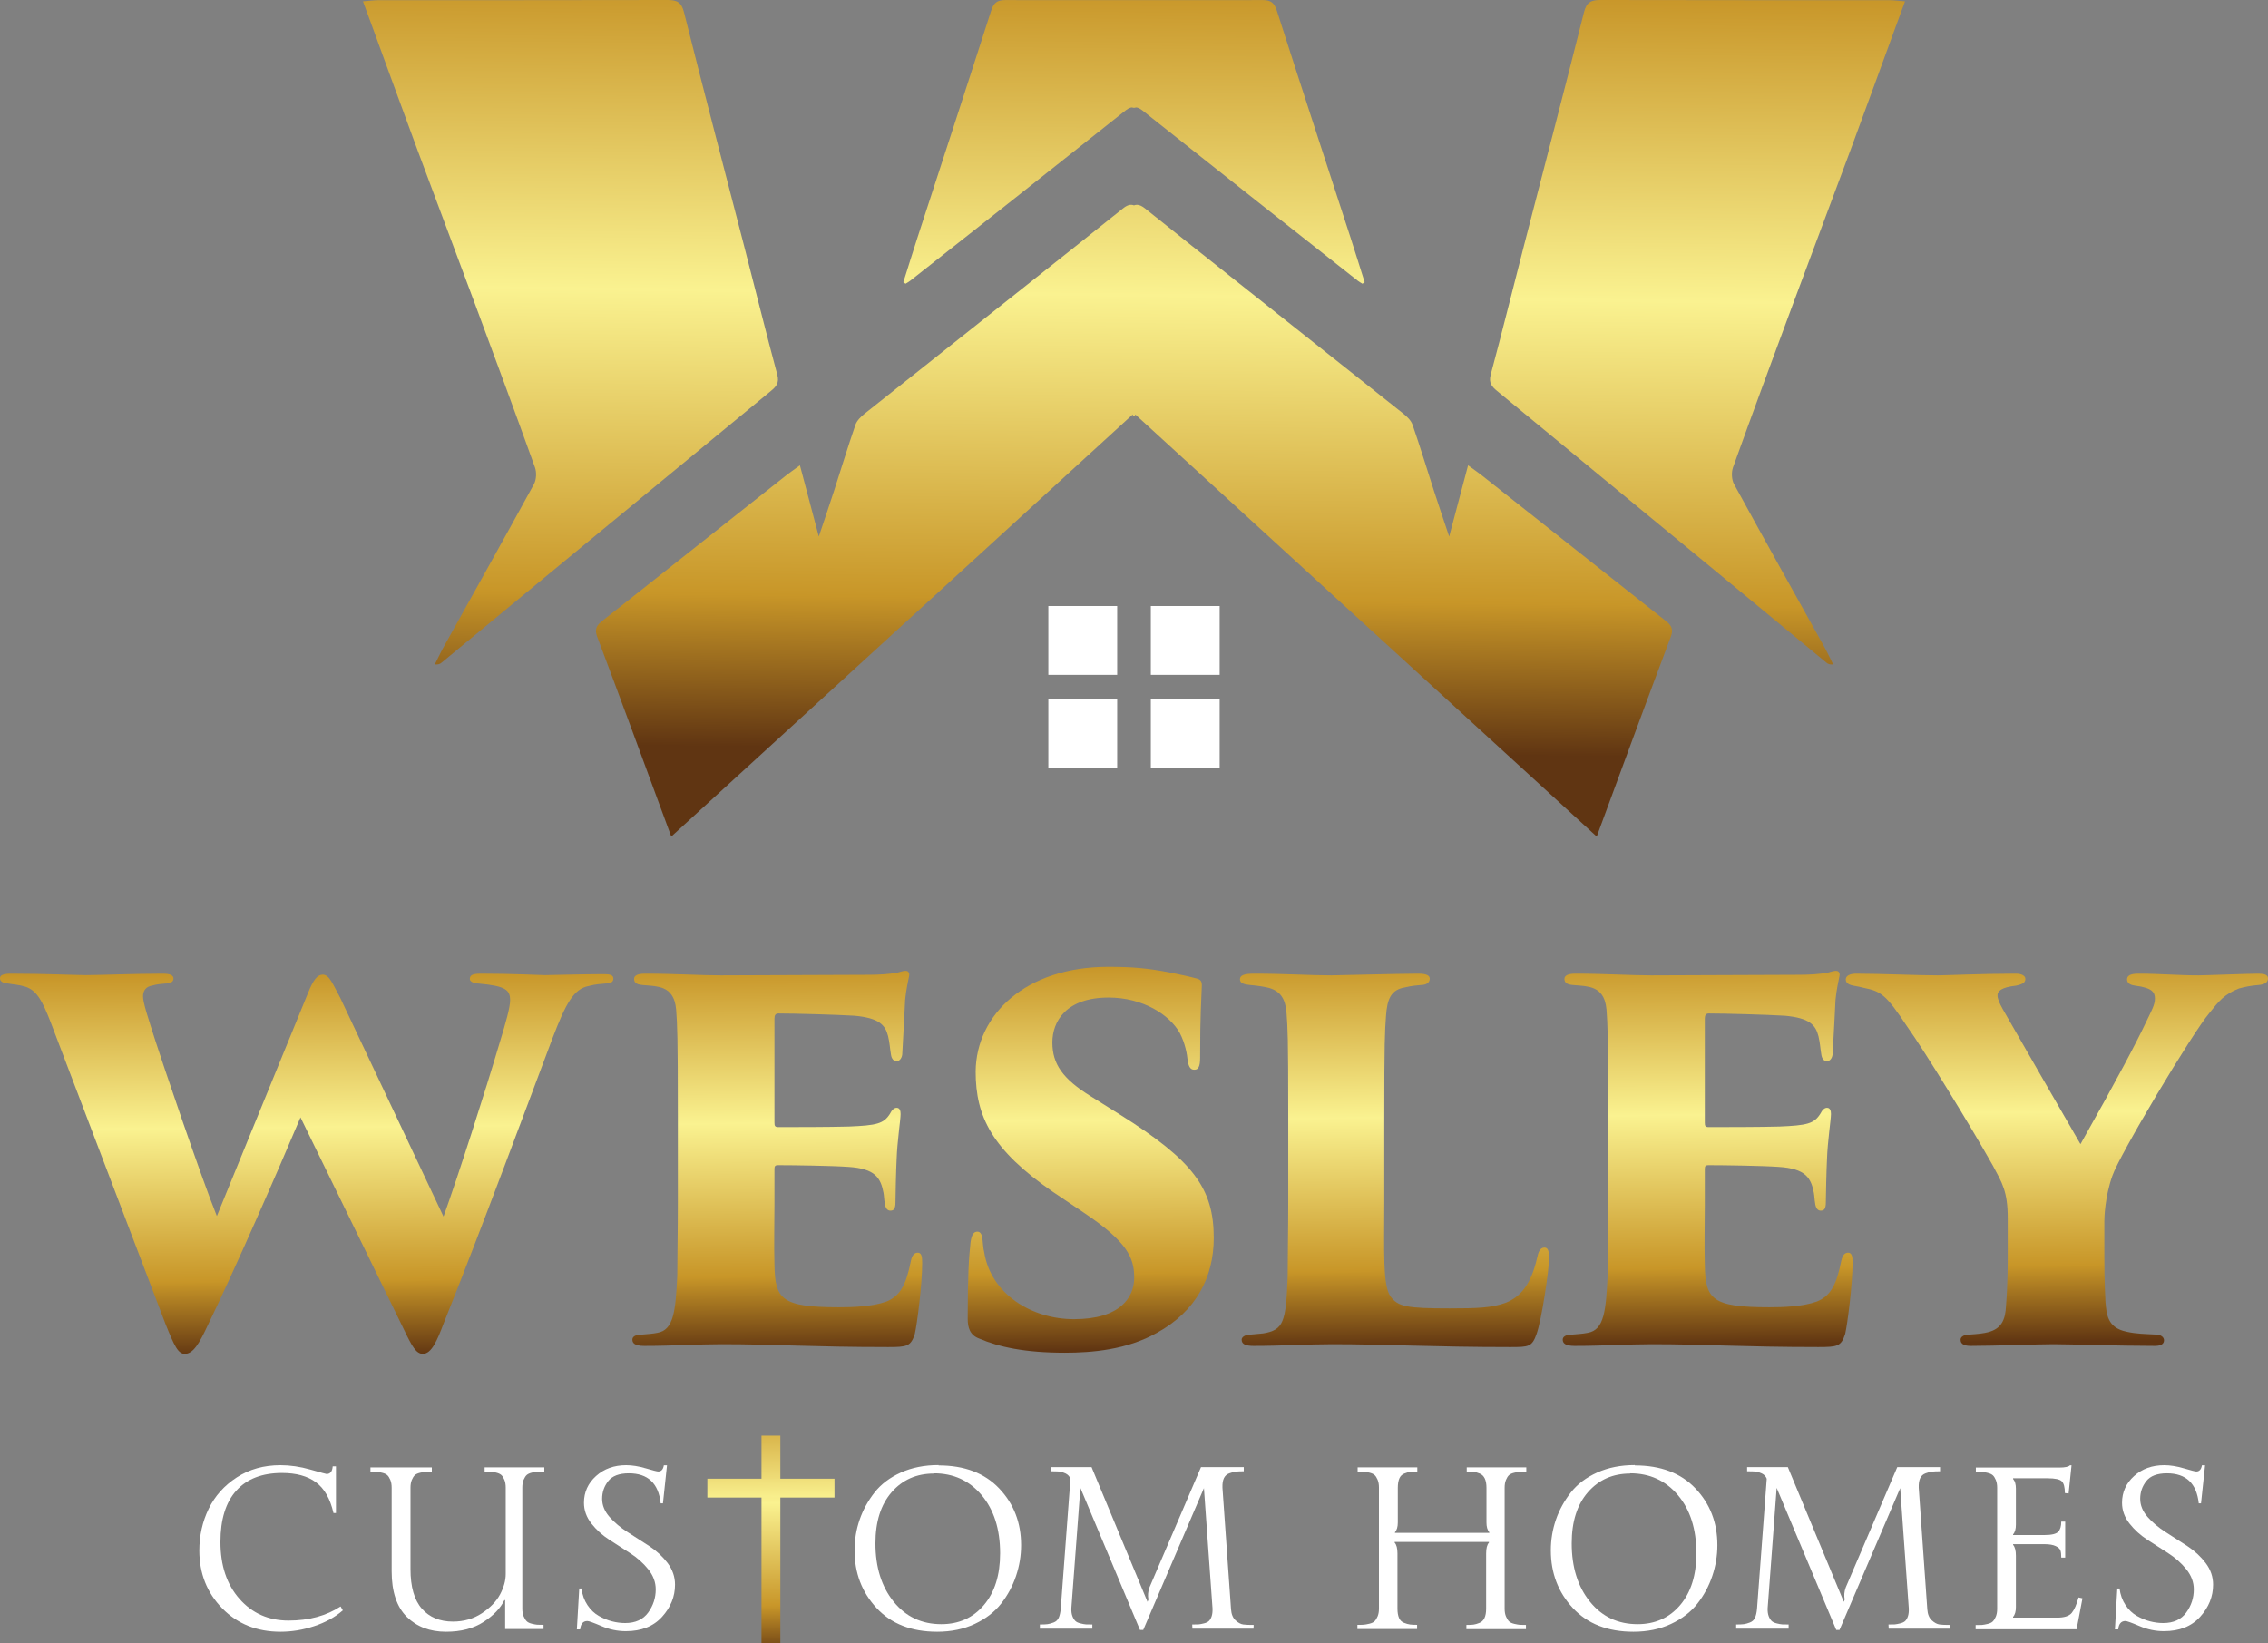 <?xml version="1.0" encoding="UTF-8"?>
<!DOCTYPE svg PUBLIC "-//W3C//DTD SVG 1.1//EN" "http://www.w3.org/Graphics/SVG/1.1/DTD/svg11.dtd">
<svg version="1.1" xmlns="http://www.w3.org/2000/svg" xmlns:xlink="http://www.w3.org/1999/xlink" x="0" y="0" width="549.747" height="398.231" viewBox="0, 0, 549.747, 398.231">
  <rect x="0" y="0" width="549.747" height="398.231" fill="#808080" stroke="none"/>
  <defs>
    <linearGradient id="Gradient_1" gradientUnits="userSpaceOnUse" x1="139.331" y1="-45.222" x2="136.674" y2="185.107">
      <stop offset="0" stop-color="#603512"/>
      <stop offset="0.02" stop-color="#603512"/>
      <stop offset="0.18" stop-color="#C89629"/>
      <stop offset="0.5" stop-color="#FAF290"/>
      <stop offset="0.82" stop-color="#C89628"/>
      <stop offset="0.98" stop-color="#603512"/>
      <stop offset="1" stop-color="#603512"/>
    </linearGradient>
    <linearGradient id="Gradient_2" gradientUnits="userSpaceOnUse" x1="412.487" y1="-42.07" x2="409.829" y2="188.259">
      <stop offset="0" stop-color="#603512"/>
      <stop offset="0.02" stop-color="#603512"/>
      <stop offset="0.18" stop-color="#C89629"/>
      <stop offset="0.5" stop-color="#FAF290"/>
      <stop offset="0.82" stop-color="#C89628"/>
      <stop offset="0.98" stop-color="#603512"/>
      <stop offset="1" stop-color="#603512"/>
    </linearGradient>
    <linearGradient id="Gradient_3" gradientUnits="userSpaceOnUse" x1="276.166" y1="-43.643" x2="273.508" y2="186.686">
      <stop offset="0" stop-color="#603512"/>
      <stop offset="0.02" stop-color="#603512"/>
      <stop offset="0.18" stop-color="#C89629"/>
      <stop offset="0.5" stop-color="#FAF290"/>
      <stop offset="0.82" stop-color="#C89628"/>
      <stop offset="0.98" stop-color="#603512"/>
      <stop offset="1" stop-color="#603512"/>
    </linearGradient>
    <linearGradient id="Gradient_4" gradientUnits="userSpaceOnUse" x1="277.141" y1="-43.632" x2="274.484" y2="186.697">
      <stop offset="0" stop-color="#603512"/>
      <stop offset="0.02" stop-color="#603512"/>
      <stop offset="0.18" stop-color="#C89629"/>
      <stop offset="0.5" stop-color="#FAF290"/>
      <stop offset="0.82" stop-color="#C89628"/>
      <stop offset="0.98" stop-color="#603512"/>
      <stop offset="1" stop-color="#603512"/>
    </linearGradient>
    <linearGradient id="Gradient_5" gradientUnits="userSpaceOnUse" x1="187.325" y1="403.276" x2="186.136" y2="325.315">
      <stop offset="0" stop-color="#603512"/>
      <stop offset="0.02" stop-color="#603512"/>
      <stop offset="0.18" stop-color="#C89629"/>
      <stop offset="0.5" stop-color="#FAF290"/>
      <stop offset="0.82" stop-color="#C89628"/>
      <stop offset="0.98" stop-color="#603512"/>
      <stop offset="1" stop-color="#603512"/>
    </linearGradient>
    <linearGradient id="Gradient_6" gradientUnits="userSpaceOnUse" x1="187.48" y1="401.038" x2="186.339" y2="326.227">
      <stop offset="0" stop-color="#603512"/>
      <stop offset="0.02" stop-color="#603512"/>
      <stop offset="0.18" stop-color="#C89629"/>
      <stop offset="0.5" stop-color="#FAF290"/>
      <stop offset="0.82" stop-color="#C89628"/>
      <stop offset="0.98" stop-color="#603512"/>
      <stop offset="1" stop-color="#603512"/>
    </linearGradient>
    <linearGradient id="Gradient_7" gradientUnits="userSpaceOnUse" x1="74.146" y1="215.181" x2="75.164" y2="331.245">
      <stop offset="0" stop-color="#603512"/>
      <stop offset="0.02" stop-color="#603512"/>
      <stop offset="0.18" stop-color="#C89629"/>
      <stop offset="0.5" stop-color="#FAF290"/>
      <stop offset="0.82" stop-color="#C89628"/>
      <stop offset="0.98" stop-color="#603512"/>
      <stop offset="1" stop-color="#603512"/>
    </linearGradient>
    <linearGradient id="Gradient_8" gradientUnits="userSpaceOnUse" x1="187.523" y1="214.187" x2="188.541" y2="330.25">
      <stop offset="0" stop-color="#603512"/>
      <stop offset="0.02" stop-color="#603512"/>
      <stop offset="0.18" stop-color="#C89629"/>
      <stop offset="0.5" stop-color="#FAF290"/>
      <stop offset="0.82" stop-color="#C89628"/>
      <stop offset="0.98" stop-color="#603512"/>
      <stop offset="1" stop-color="#603512"/>
    </linearGradient>
    <linearGradient id="Gradient_9" gradientUnits="userSpaceOnUse" x1="263.54" y1="213.52" x2="264.558" y2="329.583">
      <stop offset="0" stop-color="#603512"/>
      <stop offset="0.02" stop-color="#603512"/>
      <stop offset="0.18" stop-color="#C89629"/>
      <stop offset="0.5" stop-color="#FAF290"/>
      <stop offset="0.82" stop-color="#C89628"/>
      <stop offset="0.98" stop-color="#603512"/>
      <stop offset="1" stop-color="#603512"/>
    </linearGradient>
    <linearGradient id="Gradient_10" gradientUnits="userSpaceOnUse" x1="337.33" y1="212.872" x2="338.348" y2="328.936">
      <stop offset="0" stop-color="#603512"/>
      <stop offset="0.02" stop-color="#603512"/>
      <stop offset="0.18" stop-color="#C89629"/>
      <stop offset="0.5" stop-color="#FAF290"/>
      <stop offset="0.82" stop-color="#C89628"/>
      <stop offset="0.98" stop-color="#603512"/>
      <stop offset="1" stop-color="#603512"/>
    </linearGradient>
    <linearGradient id="Gradient_11" gradientUnits="userSpaceOnUse" x1="413.018" y1="212.209" x2="414.037" y2="328.272">
      <stop offset="0" stop-color="#603512"/>
      <stop offset="0.02" stop-color="#603512"/>
      <stop offset="0.18" stop-color="#C89629"/>
      <stop offset="0.5" stop-color="#FAF290"/>
      <stop offset="0.82" stop-color="#C89628"/>
      <stop offset="0.98" stop-color="#603512"/>
      <stop offset="1" stop-color="#603512"/>
    </linearGradient>
    <linearGradient id="Gradient_12" gradientUnits="userSpaceOnUse" x1="498.349" y1="211.46" x2="499.367" y2="327.524">
      <stop offset="0" stop-color="#603512"/>
      <stop offset="0.02" stop-color="#603512"/>
      <stop offset="0.18" stop-color="#C89629"/>
      <stop offset="0.5" stop-color="#FAF290"/>
      <stop offset="0.82" stop-color="#C89628"/>
      <stop offset="0.98" stop-color="#603512"/>
      <stop offset="1" stop-color="#603512"/>
    </linearGradient>
  </defs>
  <g id="Layer_1">
    <path d="M161.797,0 C138.443,0.055 115.088,0.03 91.734,0.044 L91.734,0.044 C90.67,0.045 89.607,0.2 87.979,0.327 L87.979,0.327 C88.832,2.641 89.526,4.507 90.209,6.375 L90.209,6.375 C93.864,16.355 97.482,26.35 101.178,36.315 L101.178,36.315 C105.839,48.882 110.585,61.416 115.25,73.981 L115.25,73.981 C120.109,87.066 124.954,100.155 129.672,113.29 L129.672,113.29 C130.101,114.484 130.019,116.266 129.42,117.363 L129.42,117.363 C122.189,130.59 114.81,143.735 107.486,156.911 L107.486,156.911 C106.735,158.263 106.089,159.674 105.395,161.056 L105.395,161.056 C106.267,161.122 106.673,160.916 107.016,160.633 L107.016,160.633 C115.717,153.447 124.404,146.244 133.108,139.063 L133.108,139.063 C151.017,124.287 168.931,109.515 186.862,94.764 L186.862,94.764 C188.162,93.695 188.935,92.774 188.408,90.813 L188.408,90.813 C185.607,80.367 183.011,69.867 180.31,59.393 L180.31,59.393 C175.461,40.595 170.524,21.818 165.803,2.988 L165.803,2.988 C165.182,0.509 164.069,0 161.833,0 L161.833,0 C161.821,0 161.809,0 161.797,0 z" fill="url(#Gradient_1)"/>
    <path d="M383.944,2.988 C379.221,21.818 374.284,40.595 369.437,59.393 L369.437,59.393 C366.734,69.867 364.139,80.367 361.337,90.813 L361.337,90.813 C360.812,92.774 361.584,93.695 362.884,94.764 L362.884,94.764 C380.816,109.515 398.729,124.287 416.639,139.063 L416.639,139.063 C425.343,146.244 434.03,153.447 442.729,160.633 L442.729,160.633 C443.072,160.916 443.48,161.122 444.351,161.056 L444.351,161.056 C443.656,159.674 443.012,158.263 442.26,156.911 L442.26,156.911 C434.937,143.735 427.558,130.59 420.327,117.363 L420.327,117.363 C419.727,116.266 419.645,114.484 420.074,113.29 L420.074,113.29 C424.793,100.155 429.638,87.066 434.495,73.981 L434.495,73.981 C439.161,61.416 443.908,48.882 448.569,36.315 L448.569,36.315 C452.264,26.35 455.882,16.355 459.537,6.375 L459.537,6.375 C460.221,4.507 460.913,2.641 461.768,0.327 L461.768,0.327 C460.139,0.2 459.075,0.045 458.012,0.044 L458.012,0.044 C434.657,0.03 411.303,0.055 387.948,0 L387.948,0 C387.936,0 387.924,0 387.912,0 L387.912,0 C385.678,0 384.565,0.509 383.944,2.988 z" fill="url(#Gradient_2)"/>
    <path d="M306.179,0.021 C295.743,0.037 285.308,0.037 274.873,0.036 L274.873,0.036 C264.438,0.037 254.002,0.037 243.567,0.021 L243.567,0.021 C241.693,0.018 240.846,0.737 240.259,2.563 L240.259,2.563 C234.383,20.861 228.395,39.122 222.451,57.398 L222.451,57.398 C221.261,61.058 220.124,64.736 218.963,68.405 L218.963,68.405 C219.144,68.526 219.324,68.646 219.505,68.768 L219.505,68.768 C219.875,68.534 220.271,68.331 220.613,68.061 L220.613,68.061 C228.313,61.998 236.015,55.936 243.702,49.854 L243.702,49.854 C253.273,42.282 262.828,34.691 272.394,27.112 L272.394,27.112 C273.143,26.518 273.798,25.982 274.595,26.044 L274.595,26.044 L274.595,26.173 C274.69,26.133 274.781,26.111 274.873,26.089 L274.873,26.089 C274.964,26.111 275.056,26.133 275.152,26.173 L275.152,26.173 L275.152,26.044 C275.949,25.982 276.603,26.518 277.352,27.112 L277.352,27.112 C286.917,34.691 296.474,42.282 306.045,49.854 L306.045,49.854 C313.731,55.936 321.433,61.998 329.133,68.061 L329.133,68.061 C329.476,68.331 329.87,68.534 330.242,68.768 L330.242,68.768 C330.421,68.646 330.602,68.526 330.783,68.405 L330.783,68.405 C329.621,64.736 328.486,61.058 327.295,57.398 L327.295,57.398 C321.352,39.122 315.363,20.861 309.487,2.563 L309.487,2.563 C308.901,0.74 308.057,0.021 306.189,0.021 L306.189,0.021 C306.186,0.021 306.182,0.021 306.179,0.021 z" fill="url(#Gradient_3)"/>
    <g>
      <path d="M270.795,163.575 L254.11,163.575 L254.11,146.891 L270.795,146.891 z" fill="#FFFFFF"/>
      <path d="M295.635,163.575 L278.951,163.575 L278.951,146.891 L295.635,146.891 z" fill="#FFFFFF"/>
      <path d="M270.795,186.191 L254.11,186.191 L254.11,169.507 L270.795,169.507 z" fill="#FFFFFF"/>
      <path d="M295.635,186.191 L278.951,186.191 L278.951,169.507 L295.635,169.507 z" fill="#FFFFFF"/>
    </g>
    <path d="M274.873,49.782 C274.014,49.453 273.213,49.699 272.123,50.582 L272.123,50.582 C264.223,56.983 222.451,90.004 209.586,100.263 L209.586,100.263 C208.68,100.987 207.709,101.936 207.347,102.981 L207.347,102.981 C205.507,108.306 203.873,113.702 202.136,119.063 L202.136,119.063 C201.03,122.479 199.866,125.875 198.472,130.05 L198.472,130.05 C196.834,123.876 195.426,118.561 193.894,112.788 L193.894,112.788 C192.437,113.851 191.46,114.515 190.536,115.246 L190.536,115.246 C185.895,118.914 156.605,142.083 146.606,150.004 L146.606,150.004 C145.255,151.075 143.853,151.932 144.745,154.301 L144.745,154.301 C150.812,170.428 156.757,186.601 162.71,202.772 L162.71,202.772 L274.562,100.458 L274.595,100.488 L274.595,100.998 L274.873,100.743 L275.152,100.998 L275.152,100.488 L275.185,100.458 L387.036,202.772 C392.99,186.601 398.935,170.428 405.002,154.301 L405.002,154.301 C405.894,151.932 404.49,151.075 403.141,150.004 L403.141,150.004 C393.142,142.083 363.852,118.914 359.211,115.246 L359.211,115.246 C358.287,114.515 357.309,113.851 355.853,112.788 L355.853,112.788 C354.321,118.561 352.911,123.876 351.274,130.05 L351.274,130.05 C349.879,125.875 348.717,122.479 347.611,119.063 L347.611,119.063 C345.872,113.702 344.24,108.306 342.4,102.981 L342.4,102.981 C342.038,101.936 341.065,100.987 340.159,100.263 L340.159,100.263 C327.296,90.004 285.524,56.983 277.623,50.582 L277.623,50.582 C276.841,49.948 276.207,49.642 275.594,49.642 L275.594,49.642 C275.353,49.642 275.115,49.689 274.873,49.782 z" fill="url(#Gradient_4)"/>
    <g>
      <path d="M83.023,390.39 C81.164,392.004 78.867,393.262 76.131,394.164 C73.396,395.068 70.689,395.505 67.982,395.505 C62.265,395.505 57.562,393.619 53.87,389.844 C50.177,386.069 48.318,381.393 48.318,375.841 C48.318,372.178 49.083,368.786 50.587,365.696 C52.093,362.606 54.363,360.062 57.397,358.093 C60.434,356.123 63.961,355.138 67.982,355.138 C70.335,355.138 72.767,355.495 75.255,356.204 C77.746,356.915 79.057,357.272 79.166,357.272 C80.069,357.272 80.562,356.643 80.644,355.412 L81.438,355.412 L81.438,366.735 L80.835,366.735 C80.043,363.261 78.62,360.773 76.569,359.268 C74.517,357.765 71.784,357.025 68.365,357.025 C63.551,357.025 59.859,358.448 57.289,361.292 C54.717,364.135 53.433,368.293 53.433,373.737 C53.433,379.452 54.962,384.046 58.053,387.547 C61.143,391.047 65.11,392.798 69.951,392.798 C74.874,392.798 79.085,391.65 82.557,389.38 L83.106,390.336 z" fill="#FFFFFF"/>
      <path d="M131.718,356.67 C131.036,356.67 130.543,356.67 130.215,356.696 C129.888,356.724 129.448,356.806 128.903,356.944 C128.356,357.08 127.946,357.272 127.671,357.518 C127.398,357.765 127.152,358.146 126.934,358.665 C126.715,359.185 126.606,359.814 126.606,360.554 L126.606,389.899 C126.606,390.637 126.715,391.266 126.934,391.785 C127.152,392.305 127.398,392.689 127.671,392.961 C127.946,393.234 128.356,393.427 128.903,393.563 C129.448,393.7 129.888,393.781 130.215,393.81 C130.543,393.837 131.063,393.837 131.747,393.837 L131.747,394.849 L122.447,394.849 L122.447,387.848 L122.256,387.848 C121.325,389.79 119.658,391.54 117.225,393.125 C114.79,394.711 111.754,395.505 108.117,395.505 C104.206,395.505 101.033,394.301 98.601,391.895 C96.166,389.488 94.935,385.796 94.935,380.847 L94.935,360.581 C94.935,359.843 94.825,359.214 94.608,358.694 C94.389,358.175 94.142,357.791 93.869,357.544 C93.595,357.299 93.185,357.107 92.612,356.971 C92.036,356.835 91.6,356.752 91.27,356.724 C90.942,356.696 90.451,356.696 89.793,356.696 L89.793,355.685 L104.672,355.685 L104.672,356.696 C103.988,356.696 103.495,356.696 103.167,356.724 C102.839,356.752 102.403,356.835 101.827,356.971 C101.252,357.107 100.842,357.299 100.57,357.544 C100.295,357.791 100.05,358.175 99.831,358.694 C99.613,359.214 99.501,359.843 99.501,360.581 L99.501,380.298 C99.501,384.649 100.431,387.848 102.264,389.926 C104.097,392.004 106.614,393.043 109.785,393.043 C112.438,393.043 114.79,392.36 116.815,391.021 C118.837,389.681 120.316,388.149 121.217,386.452 C122.119,384.757 122.585,383.116 122.585,381.502 L122.585,360.554 C122.585,359.814 122.476,359.185 122.256,358.665 C122.037,358.146 121.792,357.765 121.518,357.518 C121.245,357.272 120.835,357.08 120.286,356.944 C119.74,356.806 119.303,356.724 118.976,356.696 C118.646,356.67 118.155,356.67 117.471,356.67 L117.471,355.657 L131.937,355.657 L131.937,356.67 z" fill="#FFFFFF"/>
      <path d="M160.695,364.382 L160.146,364.382 C159.627,359.542 157.056,357.107 152.434,357.107 C150.084,357.107 148.414,357.736 147.43,358.995 C146.445,360.253 145.955,361.676 145.955,363.287 C145.955,364.846 146.554,366.324 147.758,367.692 C148.963,369.058 150.438,370.289 152.162,371.384 C153.885,372.477 155.635,373.598 157.386,374.746 C159.136,375.897 160.613,377.264 161.816,378.849 C163.018,380.437 163.621,382.187 163.621,384.1 C163.621,386.972 162.582,389.569 160.476,391.895 C158.37,394.22 155.444,395.368 151.696,395.368 C149.674,395.368 147.705,394.958 145.79,394.138 C143.875,393.318 142.726,392.907 142.372,392.907 C141.333,392.907 140.758,393.592 140.621,394.932 L139.827,394.932 L140.402,385.029 L140.949,385.029 C141.14,386.562 141.633,387.902 142.398,389.05 C143.163,390.2 144.092,391.074 145.161,391.676 C146.226,392.278 147.295,392.715 148.36,392.989 C149.426,393.262 150.494,393.4 151.533,393.4 C154.021,393.4 155.882,392.55 157.112,390.856 C158.342,389.159 158.945,387.299 158.945,385.248 C158.945,383.5 158.342,381.886 157.138,380.381 C155.934,378.878 154.485,377.591 152.791,376.498 C151.094,375.403 149.399,374.309 147.705,373.217 C146.007,372.122 144.558,370.809 143.355,369.277 C142.153,367.745 141.55,366.077 141.55,364.244 C141.55,361.676 142.534,359.515 144.476,357.765 C146.419,356.015 148.853,355.138 151.778,355.138 C153.201,355.138 154.787,355.384 156.537,355.903 C158.287,356.425 159.299,356.67 159.547,356.67 C160.285,356.67 160.749,356.177 160.914,355.165 L161.678,355.165 z" fill="#FFFFFF"/>
      <path d="M226.394,357.162 C222.182,357.162 218.764,358.665 216.137,361.676 C213.513,364.683 212.2,368.812 212.2,374.091 C212.2,379.861 213.675,384.565 216.603,388.202 C219.529,391.841 223.386,393.672 228.17,393.672 C232.41,393.672 235.857,392.14 238.481,389.05 C241.108,385.959 242.42,381.776 242.42,376.498 C242.42,370.616 240.915,365.914 237.935,362.385 C234.954,358.857 231.098,357.106 226.394,357.106 z M227.515,355.193 C233.779,355.193 238.672,357.054 242.2,360.772 C245.73,364.491 247.506,369.058 247.506,374.501 C247.506,377.071 247.096,379.559 246.276,381.995 C245.456,384.43 244.251,386.671 242.666,388.695 C241.081,390.72 238.947,392.36 236.267,393.618 C233.586,394.876 230.55,395.505 227.159,395.505 C220.924,395.505 216.028,393.592 212.474,389.761 C208.917,385.933 207.14,381.283 207.14,375.787 C207.14,373.217 207.55,370.725 208.371,368.347 C209.192,365.968 210.396,363.78 211.981,361.756 C213.566,359.733 215.7,358.119 218.38,356.915 C221.06,355.713 224.097,355.111 227.489,355.111 z" fill="#FFFFFF"/>
      <path d="M303.832,394.767 L289.035,394.767 L288.981,393.754 C289.664,393.754 290.184,393.754 290.512,393.728 C290.842,393.701 291.278,393.619 291.825,393.481 C292.373,393.344 292.781,393.153 293.056,392.88 C293.33,392.606 293.549,392.223 293.713,391.704 C293.876,391.184 293.932,390.555 293.903,389.817 L291.825,360.691 L277.111,395.068 L276.319,395.068 L261.878,360.635 L259.69,389.817 C259.664,390.555 259.746,391.184 259.936,391.704 C260.128,392.223 260.375,392.606 260.647,392.88 C260.921,393.153 261.331,393.344 261.878,393.481 C262.426,393.619 262.863,393.701 263.218,393.728 C263.574,393.754 264.094,393.754 264.776,393.754 L264.776,394.767 L252.061,394.767 L252.061,393.754 C252.881,393.754 253.51,393.728 253.92,393.672 C254.33,393.619 254.823,393.481 255.396,393.262 C255.972,393.043 256.382,392.66 256.627,392.114 C256.874,391.567 257.037,390.829 257.119,389.9 L259.472,358.42 C259.253,357.845 258.843,357.409 258.268,357.134 C257.694,356.862 257.175,356.697 256.736,356.67 C256.299,356.643 255.614,356.615 254.714,356.615 L254.714,355.604 L264.587,355.604 L278.15,388.258 L278.371,387.71 C278.179,386.753 278.26,385.77 278.616,384.785 L291.113,355.604 L301.479,355.604 L301.479,356.615 C300.659,356.615 300.03,356.643 299.564,356.697 C299.101,356.752 298.581,356.889 297.978,357.107 C297.377,357.326 296.939,357.709 296.666,358.285 C296.394,358.858 296.282,359.624 296.311,360.581 L298.389,390.036 C298.472,391.24 298.826,392.14 299.483,392.743 C300.14,393.344 300.769,393.672 301.37,393.754 C301.973,393.837 302.819,393.864 303.886,393.864 z" fill="#FFFFFF"/>
      <path d="M369.883,356.696 C369.2,356.696 368.707,356.696 368.38,356.723 C368.05,356.752 367.612,356.835 367.04,356.97 C366.465,357.106 366.054,357.299 365.78,357.544 C365.508,357.791 365.261,358.175 365.042,358.694 C364.823,359.214 364.714,359.842 364.714,360.581 L364.714,389.925 C364.714,390.664 364.823,391.293 365.042,391.812 C365.261,392.332 365.508,392.715 365.78,392.989 C366.054,393.261 366.465,393.453 367.04,393.592 C367.612,393.727 368.079,393.809 368.406,393.837 C368.735,393.863 369.227,393.863 369.883,393.863 L369.883,394.876 L355.444,394.876 L355.444,393.863 C356.181,393.863 356.756,393.837 357.167,393.781 C357.577,393.727 358.041,393.592 358.589,393.371 C359.136,393.152 359.546,392.77 359.82,392.195 C360.092,391.62 360.231,390.855 360.231,389.925 L360.231,376.525 C360.231,375.295 360.448,374.418 360.912,373.898 L360.912,373.736 L338.049,373.736 L338.049,373.898 C338.515,374.418 338.734,375.295 338.734,376.525 L338.734,389.925 C338.734,390.855 338.87,391.593 339.115,392.169 C339.362,392.742 339.773,393.125 340.32,393.343 C340.865,393.562 341.359,393.7 341.769,393.754 C342.179,393.809 342.754,393.837 343.492,393.837 L343.492,394.848 L329.024,394.848 L329.024,393.837 C329.708,393.837 330.228,393.837 330.555,393.809 C330.885,393.781 331.349,393.7 331.924,393.562 C332.497,393.426 332.907,393.234 333.182,392.961 C333.454,392.688 333.701,392.304 333.92,391.785 C334.139,391.265 334.247,390.636 334.247,389.899 L334.247,360.553 C334.247,359.813 334.139,359.184 333.92,358.665 C333.701,358.145 333.454,357.764 333.182,357.517 C332.907,357.271 332.497,357.08 331.924,356.944 C331.349,356.805 330.912,356.723 330.584,356.696 C330.254,356.67 329.764,356.67 329.079,356.67 L329.079,355.657 L343.545,355.657 L343.545,356.67 C342.808,356.67 342.235,356.696 341.824,356.752 C341.414,356.805 340.948,356.944 340.402,357.162 C339.856,357.381 339.446,357.764 339.197,358.338 C338.952,358.913 338.817,359.677 338.817,360.634 L338.817,369.031 C338.817,370.07 338.596,370.864 338.132,371.384 L338.132,371.547 L360.995,371.547 L360.995,371.384 C360.529,370.864 360.311,370.07 360.311,369.031 L360.311,360.634 C360.311,359.704 360.175,358.939 359.901,358.364 C359.628,357.791 359.218,357.381 358.67,357.162 C358.123,356.944 357.659,356.805 357.249,356.752 C356.839,356.696 356.264,356.67 355.526,356.67 L355.526,355.657 L369.965,355.657 L369.965,356.67 z" fill="#FFFFFF"/>
      <path d="M395.166,357.162 C390.954,357.162 387.536,358.665 384.91,361.676 C382.285,364.683 380.972,368.812 380.972,374.091 C380.972,379.861 382.448,384.565 385.376,388.202 C388.301,391.841 392.158,393.672 396.943,393.672 C401.182,393.672 404.629,392.14 407.254,389.05 C409.88,385.959 411.193,381.776 411.193,376.498 C411.193,370.616 409.688,365.914 406.707,362.385 C403.727,358.857 399.871,357.106 395.166,357.106 z M396.288,355.193 C402.551,355.193 407.445,357.054 410.973,360.772 C414.502,364.491 416.279,369.058 416.279,374.501 C416.279,377.071 415.869,379.559 415.049,381.995 C414.228,384.43 413.024,386.671 411.438,388.695 C409.854,390.72 407.72,392.36 405.039,393.618 C402.359,394.876 399.322,395.505 395.931,395.505 C389.697,395.505 384.801,393.592 381.246,389.761 C377.689,385.933 375.913,381.283 375.913,375.787 C375.913,373.217 376.323,370.725 377.144,368.347 C377.964,365.968 379.168,363.78 380.754,361.756 C382.339,359.733 384.473,358.119 387.152,356.915 C389.833,355.713 392.869,355.111 396.261,355.111 z" fill="#FFFFFF"/>
      <path d="M472.605,394.767 L457.809,394.767 L457.755,393.754 C458.438,393.754 458.958,393.754 459.285,393.728 C459.615,393.701 460.052,393.619 460.598,393.481 C461.145,393.344 461.555,393.153 461.83,392.88 C462.103,392.606 462.322,392.223 462.487,391.704 C462.65,391.184 462.706,390.555 462.676,389.817 L460.598,360.691 L445.884,395.068 L445.093,395.068 L430.651,360.635 L428.464,389.817 C428.437,390.555 428.52,391.184 428.709,391.704 C428.901,392.223 429.148,392.606 429.42,392.88 C429.695,393.153 430.105,393.344 430.651,393.481 C431.2,393.619 431.637,393.701 431.992,393.728 C432.348,393.754 432.868,393.754 433.55,393.754 L433.55,394.767 L420.834,394.767 L420.834,393.754 C421.655,393.754 422.284,393.728 422.694,393.672 C423.104,393.619 423.596,393.481 424.169,393.262 C424.745,393.043 425.155,392.66 425.401,392.114 C425.648,391.567 425.811,390.829 425.893,389.9 L428.246,358.42 C428.027,357.845 427.617,357.409 427.042,357.134 C426.468,356.862 425.949,356.697 425.509,356.67 C425.073,356.643 424.39,356.615 423.487,356.615 L423.487,355.604 L433.36,355.604 L446.923,388.258 L447.142,387.71 C446.953,386.753 447.033,385.77 447.389,384.785 L459.887,355.604 L470.253,355.604 L470.253,356.615 C469.432,356.615 468.803,356.643 468.337,356.697 C467.874,356.752 467.354,356.889 466.752,357.107 C466.15,357.326 465.713,357.709 465.439,358.285 C465.167,358.858 465.055,359.624 465.084,360.581 L467.163,390.036 C467.245,391.24 467.6,392.14 468.257,392.743 C468.913,393.344 469.542,393.672 470.144,393.754 C470.746,393.837 471.593,393.864 472.659,393.864 z" fill="#FFFFFF"/>
      <path d="M504.777,387.408 L503.354,394.902 L478.877,394.902 L478.877,393.89 C479.561,393.89 480.081,393.89 480.409,393.863 C480.739,393.837 481.203,393.754 481.778,393.618 C482.35,393.48 482.761,393.29 483.035,393.016 C483.307,392.742 483.554,392.36 483.773,391.841 C483.992,391.319 484.101,390.69 484.101,389.952 L484.101,360.607 C484.101,359.869 483.992,359.24 483.773,358.721 C483.554,358.201 483.307,357.818 483.035,357.573 C482.761,357.325 482.35,357.134 481.778,356.998 C481.203,356.861 480.765,356.779 480.437,356.752 C480.108,356.723 479.617,356.723 478.932,356.723 L478.932,355.713 L499.172,355.713 C500.565,355.713 501.413,355.521 501.742,355.165 L502.124,355.165 L501.413,362.003 L500.511,361.893 C500.511,360.498 500.264,359.542 499.771,359.049 C499.281,358.556 498.131,358.31 496.299,358.31 L487.959,358.31 L487.959,358.473 C488.423,358.995 488.64,359.787 488.64,360.826 L488.64,369.551 C488.64,370.59 488.423,371.384 487.959,371.903 L487.959,372.066 L495.589,372.066 C497.31,372.066 498.405,371.794 498.897,371.274 C499.39,370.755 499.635,369.934 499.635,368.812 L500.591,368.812 L500.591,377.537 L499.635,377.537 C499.635,376.798 499.582,376.224 499.444,375.814 C499.307,375.403 498.924,375.047 498.296,374.746 C497.667,374.447 496.763,374.282 495.589,374.282 L487.959,374.282 L487.959,374.447 C488.423,374.967 488.64,375.841 488.64,377.071 L488.64,389.542 C488.64,390.581 488.423,391.375 487.959,391.894 L487.959,392.086 L498.65,392.086 C500.374,392.086 501.55,391.703 502.179,390.938 C502.808,390.171 503.354,388.913 503.82,387.19 z" fill="#FFFFFF"/>
      <path d="M533.511,364.382 L532.963,364.382 C532.444,359.542 529.872,357.107 525.252,357.107 C522.901,357.107 521.231,357.736 520.247,358.995 C519.262,360.253 518.771,361.676 518.771,363.287 C518.771,364.846 519.37,366.324 520.574,367.692 C521.779,369.058 523.255,370.289 524.979,371.384 C526.701,372.477 528.452,373.598 530.202,374.746 C531.952,375.897 533.429,377.264 534.633,378.849 C535.835,380.437 536.437,382.187 536.437,384.1 C536.437,386.972 535.398,389.569 533.293,391.895 C531.186,394.22 528.26,395.368 524.513,395.368 C522.49,395.368 520.521,394.958 518.606,394.138 C516.691,393.318 515.542,392.907 515.188,392.907 C514.149,392.907 513.574,393.592 513.438,394.932 L512.644,394.932 L513.219,385.029 L513.765,385.029 C513.957,386.562 514.449,387.902 515.214,389.05 C515.98,390.2 516.909,391.074 517.977,391.676 C519.043,392.278 520.111,392.715 521.177,392.989 C522.242,393.262 523.311,393.4 524.35,393.4 C526.838,393.4 528.698,392.55 529.928,390.856 C531.159,389.159 531.761,387.299 531.761,385.248 C531.761,383.5 531.159,381.886 529.955,380.381 C528.753,378.878 527.302,377.591 525.607,376.498 C523.91,375.403 522.216,374.309 520.521,373.217 C518.824,372.122 517.375,370.809 516.171,369.277 C514.969,367.745 514.367,366.077 514.367,364.244 C514.367,361.676 515.351,359.515 517.292,357.765 C519.235,356.015 521.669,355.138 524.595,355.138 C526.018,355.138 527.603,355.384 529.353,355.903 C531.104,356.425 532.115,356.67 532.364,356.67 C533.101,356.67 533.565,356.177 533.73,355.165 L534.494,355.165 z" fill="#FFFFFF"/>
    </g>
    <path d="M184.581,398.231 L189.149,398.231 L189.149,347.976 L184.581,347.976 z" fill="url(#Gradient_5)"/>
    <path d="M171.457,362.979 L202.274,362.979 L202.274,358.411 L171.457,358.411 z" fill="url(#Gradient_6)"/>
    <path d="M113.887,237.32 C113.887,237.918 114.887,238.395 116.014,238.395 L116.014,238.395 C122.647,238.996 123.649,239.953 123.649,242.466 L123.649,242.466 C123.649,244.14 122.647,247.732 121.145,252.637 L121.145,252.637 C117.641,264.485 111.133,284.831 107.504,294.883 L107.504,294.883 L82.475,241.866 C80.596,238.395 79.846,236.242 78.22,236.242 L78.22,236.242 C76.968,236.242 75.966,237.439 74.715,240.55 L74.715,240.55 L52.563,294.764 C48.433,284.471 39.047,256.587 37.67,252.28 L37.67,252.28 C35.919,246.774 34.668,243.063 34.668,241.507 L34.668,241.507 C34.668,240.072 35.417,239.115 36.919,238.876 L36.919,238.876 C38.296,238.516 38.796,238.516 40.048,238.395 L40.048,238.395 C41.175,238.395 42.051,238.038 42.051,237.199 L42.051,237.199 C42.051,236.361 41.175,236.003 39.422,236.003 L39.422,236.003 C32.665,236.003 23.778,236.361 20.776,236.361 L20.776,236.361 C18.898,236.361 10.389,236.003 2.629,236.003 L2.629,236.003 C0.876,236.003 0,236.361 0,237.08 L0,237.08 C0,237.799 0.502,238.276 2.003,238.395 L2.003,238.395 C3.254,238.635 4.381,238.635 6.008,239.115 L6.008,239.115 C8.886,239.953 10.262,242.585 12.265,247.732 L12.265,247.732 L40.048,320.732 C42.301,326.356 43.177,328.151 44.804,328.151 L44.804,328.151 C46.806,328.151 48.308,325.639 50.31,321.331 L50.31,321.331 C56.568,308.525 67.707,283.035 72.838,270.829 L72.838,270.829 L97.867,322.169 C99.87,326.356 100.872,328.151 102.499,328.151 L102.499,328.151 C104.625,328.151 106.002,324.801 107.504,320.85 L107.504,320.85 C116.639,298.114 128.529,265.921 133.91,251.679 L133.91,251.679 C137.164,243.181 139.041,239.712 142.671,238.996 L142.671,238.996 C144.549,238.516 145.424,238.516 146.676,238.395 L146.676,238.395 C148.177,238.395 148.677,237.918 148.677,237.199 L148.677,237.199 C148.677,236.242 147.677,236.122 146.175,236.122 L146.175,236.122 C141.795,236.122 132.91,236.361 132.032,236.361 L132.032,236.361 C130.906,236.361 124.524,236.003 116.514,236.003 L116.514,236.003 C114.137,236.003 113.887,236.6 113.887,237.32 z" fill="url(#Gradient_7)"/>
    <path d="M217.612,235.728 C215.545,236.141 212.929,236.278 210.586,236.278 L210.586,236.278 C208.658,236.278 176.978,236.415 174.774,236.415 L174.774,236.415 C169.54,236.415 163.756,236.003 156.317,236.003 L156.317,236.003 C154.388,236.003 153.7,236.553 153.7,237.242 L153.7,237.242 C153.7,237.93 153.975,238.62 155.765,238.757 L155.765,238.757 C157.006,238.895 158.383,238.895 159.485,239.17 L159.485,239.17 C162.378,239.722 163.618,241.65 163.892,244.681 L163.892,244.681 C164.168,248.537 164.306,250.742 164.306,270.575 L164.306,270.575 L164.306,291.512 C164.306,298.124 164.168,304.737 164.168,309.281 L164.168,309.281 C163.756,317.684 163.342,322.368 159.347,323.055 L159.347,323.055 C157.97,323.33 157.006,323.33 155.765,323.468 L155.765,323.468 C153.7,323.468 153.286,324.158 153.286,324.707 L153.286,324.707 C153.286,325.535 153.838,326.224 156.179,326.224 L156.179,326.224 C163.204,326.224 169.127,325.809 174.91,325.809 L174.91,325.809 C187.996,325.809 196.812,326.5 215.271,326.5 L215.271,326.5 C219.816,326.5 220.78,326.362 221.744,323.33 L221.744,323.33 C222.295,320.988 223.534,311.348 223.534,306.114 L223.534,306.114 C223.534,304.596 223.396,303.634 222.433,303.634 L222.433,303.634 C221.607,303.634 221.055,304.322 220.78,305.699 L220.78,305.699 C219.678,311.211 218.3,314.102 214.857,315.479 L214.857,315.479 C211.412,316.719 206.592,316.856 203.424,316.856 L203.424,316.856 C189.374,316.856 187.86,314.929 187.722,306.526 L187.722,306.526 C187.585,301.705 187.722,296.059 187.722,292.062 L187.722,292.062 L187.722,283.387 C187.722,282.697 187.86,282.421 188.548,282.421 L188.548,282.421 C192.404,282.421 201.771,282.559 205.627,282.834 L205.627,282.834 C212.103,283.247 213.48,285.451 214.168,289.17 L214.168,289.17 C214.306,289.998 214.306,290.822 214.443,291.512 L214.443,291.512 C214.58,292.889 215.132,293.442 215.821,293.442 L215.821,293.442 C216.648,293.442 217.06,293.027 217.06,291.375 L217.06,291.375 C217.06,289.998 217.198,283.662 217.336,281.045 L217.336,281.045 C217.474,276.635 218.3,271.403 218.3,270.026 L218.3,270.026 C218.3,269.334 218.162,268.511 217.336,268.511 L217.336,268.511 C216.785,268.511 216.234,268.923 215.683,270.026 L215.683,270.026 C214.168,272.368 212.515,272.779 205.765,273.054 L205.765,273.054 C200.944,273.191 192.404,273.191 188.685,273.191 L188.685,273.191 C187.86,273.191 187.722,272.917 187.722,272.092 L187.722,272.092 L187.722,246.886 C187.722,246.059 187.996,245.646 188.685,245.646 L188.685,245.646 C192.542,245.646 202.597,245.921 207.144,246.196 L207.144,246.196 C213.066,246.745 214.58,248.401 215.271,251.155 L215.271,251.155 C215.683,252.945 215.683,253.909 215.959,255.561 L215.959,255.561 C216.097,256.663 216.648,257.216 217.336,257.216 L217.336,257.216 C218.162,257.216 218.713,256.251 218.713,255.286 L218.713,255.286 C219.127,247.848 219.265,245.368 219.402,242.339 L219.402,242.339 C219.678,239.585 220.09,238.07 220.366,236.553 L220.366,236.553 C220.504,235.865 220.228,235.313 219.539,235.313 L219.539,235.313 C219.127,235.313 218.439,235.453 217.612,235.728 z" fill="url(#Gradient_8)"/>
    <path d="M236.492,259.696 C236.492,270.715 240.487,278.704 255.225,288.895 L255.225,288.895 L262.8,293.992 C273.27,301.018 274.922,304.875 274.922,309.693 L274.922,309.693 C274.922,314.514 271.479,319.749 260.321,319.749 L260.321,319.749 C250.266,319.749 240.211,313.828 238.559,303.498 L238.559,303.498 C238.283,302.395 238.283,301.43 238.145,300.328 L238.145,300.328 C238.007,299.088 237.594,298.539 236.906,298.539 L236.906,298.539 C236.216,298.539 235.528,298.951 235.251,301.155 L235.251,301.155 C234.839,304.875 234.563,309.281 234.563,319.611 L234.563,319.611 C234.563,321.815 235.115,323.608 237.319,324.432 L237.319,324.432 C242.139,326.5 248.475,327.877 258.118,327.877 L258.118,327.877 C264.591,327.877 273.133,327.187 280.431,323.055 L280.431,323.055 C289.935,317.821 294.205,309.555 294.205,300.053 L294.205,300.053 C294.205,288.068 289.247,281.321 271.479,270.162 L271.479,270.162 L264.454,265.756 C257.567,261.485 255.087,257.903 255.087,252.669 L255.087,252.669 C255.087,247.573 258.393,241.789 268.724,241.789 L268.724,241.789 C276.989,241.789 283.463,245.921 285.942,250.327 L285.942,250.327 C287.318,252.945 287.733,255.561 287.869,256.941 L287.869,256.941 C288.144,259.005 288.833,259.281 289.522,259.281 L289.522,259.281 C290.486,259.281 290.9,258.455 290.9,256.389 L290.9,256.389 C290.9,245.368 291.175,243.304 291.312,238.895 L291.312,238.895 C291.312,237.792 291.037,237.38 289.798,237.105 L289.798,237.105 C287.733,236.553 285.527,236.141 283.6,235.728 L283.6,235.728 C277.953,234.626 274.233,234.351 268.586,234.351 L268.586,234.351 C248.614,234.351 236.63,245.921 236.492,259.696 z" fill="url(#Gradient_9)"/>
    <path d="M322.728,236.415 C317.493,236.415 311.433,236.003 303.994,236.003 L303.994,236.003 C301.516,236.003 300.551,236.415 300.551,237.38 L300.551,237.38 C300.551,238.345 301.653,238.62 303.03,238.757 L303.03,238.757 C304.821,238.895 306.474,239.17 307.576,239.447 L307.576,239.447 C310.469,240.272 311.571,242.201 311.846,245.506 L311.846,245.506 C312.121,249.365 312.26,250.742 312.26,270.575 L312.26,270.575 L312.26,291.512 C312.26,298.124 312.121,304.737 312.121,309.419 L312.121,309.419 C311.709,320.438 311.157,322.368 306.198,323.193 L306.198,323.193 C304.821,323.33 304.545,323.33 303.306,323.468 L303.306,323.468 C301.653,323.468 300.965,324.158 300.965,324.707 L300.965,324.707 C300.965,325.809 301.929,326.224 303.857,326.224 L303.857,326.224 C310.881,326.224 317.08,325.809 322.865,325.809 L322.865,325.809 C335.951,325.809 347.383,326.5 365.979,326.5 L365.979,326.5 C370.524,326.5 371.35,326.5 372.453,323.33 L372.453,323.33 C373.692,319.888 375.483,307.904 375.483,304.875 L375.483,304.875 C375.483,303.22 375.209,302.395 374.382,302.395 L374.382,302.395 C373.28,302.395 372.867,303.498 372.591,304.875 L372.591,304.875 C371.076,311.485 368.459,314.377 365.014,315.755 L365.014,315.755 C361.572,316.994 358.266,317.132 351.379,317.132 L351.379,317.132 C341.047,317.132 338.844,316.719 337.053,314.24 L337.053,314.24 C335.125,311.623 335.539,302.945 335.539,291.65 L335.539,291.65 L335.539,272.092 C335.539,251.982 335.676,250.19 335.951,246.333 L335.951,246.333 C336.227,242.065 337.191,239.86 340.635,239.31 L340.635,239.31 C342.426,238.895 342.976,238.895 344.354,238.757 L344.354,238.757 C345.455,238.757 346.557,238.345 346.557,237.242 L346.557,237.242 C346.557,236.553 346.006,236.003 343.803,236.003 L343.803,236.003 C339.395,236.003 323.416,236.415 322.728,236.415 z" fill="url(#Gradient_10)"/>
    <path d="M443.124,235.728 C441.059,236.141 438.44,236.278 436.1,236.278 L436.1,236.278 C434.17,236.278 402.49,236.415 400.285,236.415 L400.285,236.415 C395.052,236.415 389.267,236.003 381.828,236.003 L381.828,236.003 C379.9,236.003 379.212,236.553 379.212,237.242 L379.212,237.242 C379.212,237.93 379.486,238.62 381.277,238.757 L381.277,238.757 C382.517,238.895 383.895,238.895 384.996,239.17 L384.996,239.17 C387.89,239.722 389.129,241.65 389.404,244.681 L389.404,244.681 C389.679,248.537 389.817,250.742 389.817,270.575 L389.817,270.575 L389.817,291.512 C389.817,298.124 389.679,304.737 389.679,309.281 L389.679,309.281 C389.267,317.684 388.853,322.368 384.859,323.055 L384.859,323.055 C383.481,323.33 382.517,323.33 381.277,323.468 L381.277,323.468 C379.212,323.468 378.798,324.158 378.798,324.707 L378.798,324.707 C378.798,325.535 379.349,326.224 381.691,326.224 L381.691,326.224 C388.716,326.224 394.638,325.809 400.423,325.809 L400.423,325.809 C413.509,325.809 422.325,326.5 440.782,326.5 L440.782,326.5 C445.328,326.5 446.293,326.362 447.255,323.33 L447.255,323.33 C447.807,320.988 449.048,311.348 449.048,306.114 L449.048,306.114 C449.048,304.596 448.911,303.634 447.945,303.634 L447.945,303.634 C447.118,303.634 446.568,304.322 446.293,305.699 L446.293,305.699 C445.191,311.211 443.814,314.102 440.37,315.479 L440.37,315.479 C436.925,316.719 432.104,316.856 428.937,316.856 L428.937,316.856 C414.886,316.856 413.371,314.929 413.234,306.526 L413.234,306.526 C413.097,301.705 413.234,296.059 413.234,292.062 L413.234,292.062 L413.234,283.387 C413.234,282.697 413.371,282.421 414.06,282.421 L414.06,282.421 C417.916,282.421 427.284,282.559 431.141,282.834 L431.141,282.834 C437.615,283.247 438.992,285.451 439.679,289.17 L439.679,289.17 C439.82,289.998 439.82,290.822 439.957,291.512 L439.957,291.512 C440.094,292.889 440.644,293.442 441.334,293.442 L441.334,293.442 C442.159,293.442 442.574,293.027 442.574,291.375 L442.574,291.375 C442.574,289.998 442.711,283.662 442.849,281.045 L442.849,281.045 C442.986,276.635 443.814,271.403 443.814,270.026 L443.814,270.026 C443.814,269.334 443.676,268.511 442.849,268.511 L442.849,268.511 C442.297,268.511 441.747,268.923 441.197,270.026 L441.197,270.026 C439.679,272.368 438.027,272.779 431.279,273.054 L431.279,273.054 C426.457,273.191 417.916,273.191 414.198,273.191 L414.198,273.191 C413.371,273.191 413.234,272.917 413.234,272.092 L413.234,272.092 L413.234,246.886 C413.234,246.059 413.509,245.646 414.198,245.646 L414.198,245.646 C418.054,245.646 428.11,245.921 432.656,246.196 L432.656,246.196 C438.579,246.745 440.094,248.401 440.782,251.155 L440.782,251.155 C441.197,252.945 441.197,253.909 441.471,255.561 L441.471,255.561 C441.609,256.663 442.159,257.216 442.849,257.216 L442.849,257.216 C443.676,257.216 444.226,256.251 444.226,255.286 L444.226,255.286 C444.638,247.848 444.776,245.368 444.915,242.339 L444.915,242.339 C445.191,239.585 445.603,238.07 445.878,236.553 L445.878,236.553 C446.015,235.865 445.741,235.313 445.053,235.313 L445.053,235.313 C444.638,235.313 443.951,235.453 443.124,235.728 z" fill="url(#Gradient_11)"/>
    <path d="M532.943,236.415 C527.846,236.415 523.575,236.003 518.341,236.003 L518.341,236.003 C516.276,236.003 515.586,236.553 515.586,237.38 L515.586,237.38 C515.586,238.345 516.414,238.757 517.516,238.895 L517.516,238.895 C521.785,239.447 522.335,240.55 522.335,242.065 L522.335,242.065 C522.335,243.579 521.51,244.956 520.271,247.573 L520.271,247.573 C517.928,252.532 513.382,261.21 504.291,277.327 L504.291,277.327 C502.225,273.745 487.35,247.986 485.421,244.544 L485.421,244.544 C484.593,243.029 484.181,242.065 484.181,241.237 L484.181,241.237 C484.181,240.272 485.008,239.31 488.727,238.895 L488.727,238.895 C490.517,238.483 490.93,238.07 490.93,237.242 L490.93,237.242 C490.93,236.553 490.104,236.003 488.59,236.003 L488.59,236.003 C480.462,236.003 471.646,236.415 469.72,236.415 L469.72,236.415 C464.898,236.415 455.667,236.003 449.884,236.003 L449.884,236.003 C448.369,236.003 447.404,236.553 447.404,237.38 L447.404,237.38 C447.404,238.07 447.816,238.62 449.194,238.895 L449.194,238.895 C450.022,239.032 451.399,239.31 451.811,239.447 L451.811,239.447 C455.946,240.272 457.185,241.1 462.282,248.813 L462.282,248.813 C466.413,254.599 477.571,272.779 483.078,282.559 L483.078,282.559 C485.283,286.691 486.66,288.758 486.66,295.231 L486.66,295.231 L486.66,304.46 C486.66,306.252 486.66,311.348 486.248,316.444 L486.248,316.444 C486.11,319.888 485.146,322.091 481.839,322.918 L481.839,322.918 C480.736,323.193 479.497,323.33 477.571,323.468 L477.571,323.468 C475.777,323.468 475.228,324.158 475.228,324.707 L475.228,324.707 C475.228,325.672 475.915,326.224 477.707,326.224 L477.707,326.224 C483.495,326.224 494.099,325.809 497.681,325.809 L497.681,325.809 C501.949,325.809 513.244,326.224 522.335,326.224 L522.335,326.224 C524.127,326.224 524.539,325.535 524.539,324.845 L524.539,324.845 C524.539,324.158 523.852,323.468 522.472,323.468 L522.472,323.468 C520.133,323.33 517.791,323.33 515.449,322.78 L515.449,322.78 C510.765,321.815 510.627,318.509 510.353,315.617 L510.353,315.617 C510.077,310.52 510.077,306.252 510.077,304.46 L510.077,304.46 L510.077,296.059 C510.077,295.094 510.215,290.135 512.005,285.039 L512.005,285.039 C513.657,280.08 531.428,250.327 535.56,245.506 L535.56,245.506 C537.764,242.751 539.141,240.962 542.723,239.585 L542.723,239.585 C544.238,239.17 545.615,238.895 547.405,238.757 L547.405,238.757 C549.059,238.62 549.747,238.07 549.747,237.105 L549.747,237.105 C549.747,236.278 548.782,236.003 547.405,236.003 L547.405,236.003 C545.062,236.003 534.457,236.415 532.943,236.415 z" fill="url(#Gradient_12)"/>
  </g>
</svg>
